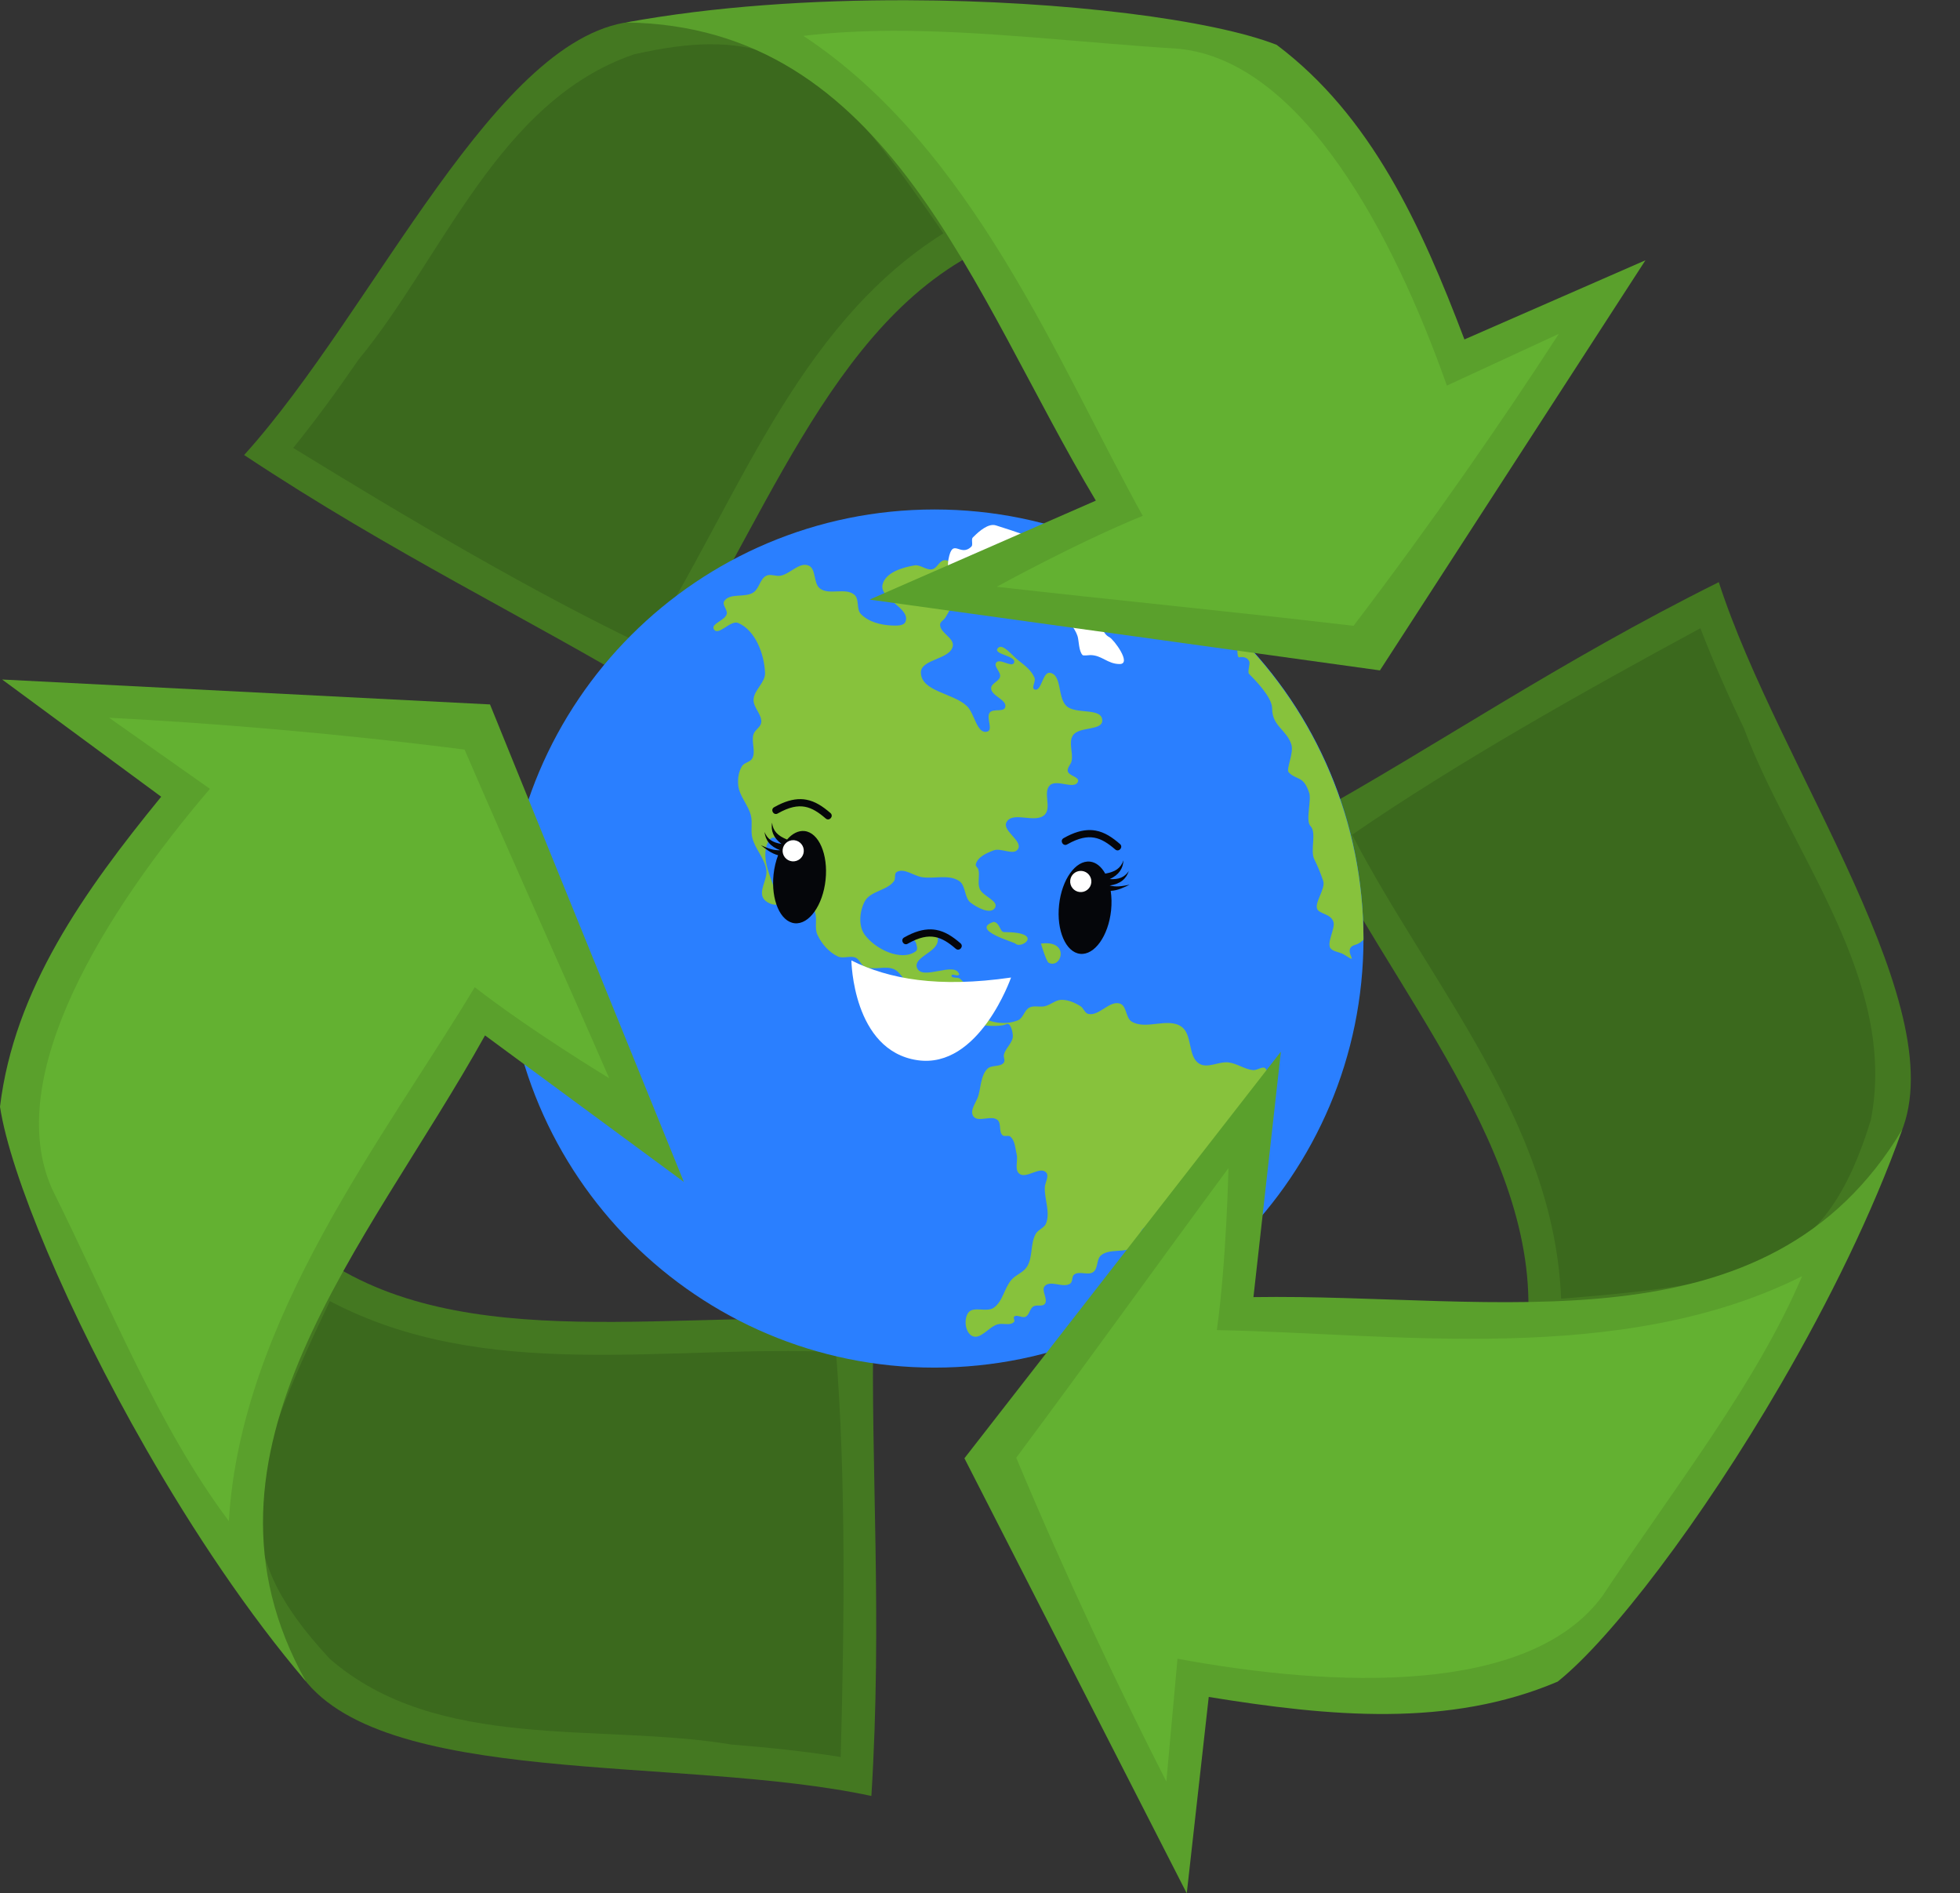 <?xml version="1.0" encoding="UTF-8"?><svg xmlns="http://www.w3.org/2000/svg" xmlns:xlink="http://www.w3.org/1999/xlink" height="951.0" preserveAspectRatio="xMidYMid meet" version="1.0" viewBox="0.0 -0.0 984.7 951.0" width="984.7" zoomAndPan="magnify"><rect x="0.0" y="-0.0" width="984.7" height="951.0" fill="#333333" stroke="none"/><g><g id="change1_1"><path d="M 319.773 10.672 C 249.812 15.23 188.355 155.922 122.648 228.547 C 197.906 278.434 265.176 310.391 328.664 348.609 C 382.434 269.688 415.742 160.062 497.633 123.324 L 432.41 24.02 Z M 863.52 292.402 C 782.688 332.637 721.383 374.91 656.543 410.785 C 698.004 496.809 776.281 580.457 767.156 669.746 L 885.773 662.93 L 953.645 572.051 C 984.676 509.184 893.562 385.621 863.52 292.402 Z M 159.164 629.957 L 105.785 736.094 L 150.551 840.32 C 189.477 898.629 342.039 881.504 437.785 902.094 C 443.359 811.977 437.41 737.742 438.766 663.652 C 343.531 656.547 231.93 682.508 159.164 629.957 Z M 159.164 629.957" fill="#447821" fill-rule="evenodd"/></g><g id="change2_1"><path d="M 355.859 22.238 C 344.836 22.379 332.57 24.094 318.523 27.293 C 250.469 50.566 222.695 129.055 180.121 180.637 C 169.703 195.789 158.891 210.695 147.309 224.984 C 204.383 260.051 267.211 297.316 324.652 324.652 C 370.086 253.461 399.027 164.328 473.965 117.211 C 428.141 50.715 403.625 21.648 355.859 22.238 Z M 854.277 315.539 C 795.375 347.434 731.688 383.211 679.293 419.285 C 718.23 494.23 780.953 563.863 784.289 652.324 C 883.363 644.398 917.199 636.07 939.879 562.664 C 953.75 492.094 899.66 428.777 876.277 366.113 C 868.359 349.516 860.863 332.715 854.277 315.539 Z M 165.711 653.512 C 123.035 743.273 113.32 776.742 165.551 833.086 C 219.734 880.383 301.598 865.195 367.559 876.277 C 385.891 877.723 404.199 879.633 422.367 882.52 C 424.195 815.559 425.051 742.516 420.008 679.102 C 335.633 675.352 243.988 694.852 165.711 653.512 Z M 165.711 653.512" fill="#3b691d" fill-rule="evenodd"/></g><g id="change3_1"><path d="M 685.012 471.418 C 685.012 590.445 588.52 686.938 469.496 686.938 C 350.469 686.938 253.977 590.445 253.977 471.418 C 253.977 352.395 350.469 255.902 469.496 255.902 C 588.52 255.902 685.012 352.395 685.012 471.418 Z M 685.012 471.418" fill="#2a7fff"/></g><g id="change4_1"><path d="M 474.836 281.355 C 474.594 281.355 474.348 281.355 474.129 281.438 C 472.949 281.699 472.109 282.68 471.273 283.668 C 470.438 284.656 469.602 285.645 468.426 285.918 C 466.934 286.266 465.441 285.656 463.945 285.027 C 462.449 284.398 460.953 283.742 459.441 283.992 C 456.363 284.504 452.719 285.395 449.66 286.914 C 448.133 287.68 446.75 288.594 445.66 289.703 C 444.566 290.809 443.766 292.105 443.395 293.621 C 442.965 295.395 443.641 297.02 444.848 298.566 C 446.059 300.117 447.805 301.59 449.52 303.051 C 451.238 304.512 452.926 305.965 454.016 307.477 C 454.559 308.23 454.953 309 455.129 309.793 C 455.305 310.59 455.262 311.406 454.926 312.254 C 454.48 313.383 453.324 313.887 451.98 314.094 C 450.637 314.301 449.102 314.211 447.887 314.176 C 445.148 314.047 442.254 313.594 439.562 312.676 C 436.871 311.758 434.387 310.375 432.484 308.402 C 431.312 307.184 431.148 305.336 430.961 303.508 C 430.77 301.684 430.555 299.887 429.277 298.773 C 428.168 297.812 426.824 297.348 425.359 297.145 C 423.895 296.938 422.305 296.988 420.707 297.043 C 419.113 297.125 417.512 297.176 416.012 297.043 C 414.516 296.879 413.121 296.477 411.949 295.598 C 411.09 294.949 410.551 294.004 410.16 292.922 C 409.77 291.844 409.527 290.633 409.27 289.449 C 409.012 288.266 408.738 287.113 408.277 286.156 C 407.82 285.199 407.172 284.445 406.172 284.047 C 405.012 283.586 403.855 283.617 402.699 283.949 C 401.543 284.277 400.387 284.895 399.219 285.598 C 396.891 287.004 394.523 288.75 392.059 289.184 C 390.902 289.387 389.664 289.102 388.449 288.945 C 387.238 288.766 386.055 288.664 385 289.184 C 383.426 289.953 382.547 291.543 381.695 293.188 C 380.844 294.828 380.023 296.527 378.582 297.527 C 377.523 298.258 376.238 298.629 374.859 298.844 C 373.484 299.059 372.02 299.113 370.605 299.215 C 369.188 299.312 367.824 299.469 366.648 299.863 C 365.469 300.266 364.48 300.91 363.82 302.012 C 363.262 302.949 363.715 304.027 364.242 305.133 C 364.773 306.238 365.375 307.375 365.105 308.43 C 364.695 310.051 362.641 311.27 360.918 312.438 C 360.055 313.023 359.27 313.594 358.816 314.195 C 358.363 314.793 358.238 315.426 358.688 316.133 C 359.25 317.02 360.055 317.156 361 316.887 C 361.949 316.625 363.043 315.953 364.188 315.227 C 365.328 314.496 366.52 313.711 367.668 313.211 C 368.812 312.711 369.918 312.496 370.879 312.914 C 373.055 313.859 374.957 315.305 376.594 317.086 C 378.234 318.871 379.605 320.992 380.723 323.293 C 381.836 325.59 382.691 328.07 383.293 330.562 C 383.898 333.059 384.254 335.574 384.359 337.941 C 384.414 339.16 384.09 340.309 383.574 341.418 C 383.059 342.527 382.352 343.605 381.629 344.676 C 380.18 346.828 378.684 348.977 378.582 351.418 C 378.496 353.445 379.598 355.324 380.648 357.203 C 381.699 359.082 382.703 360.957 382.434 362.969 C 382.277 364.113 381.496 365.008 380.664 365.891 C 379.832 366.773 378.945 367.648 378.582 368.746 C 377.941 370.676 378.258 372.824 378.496 374.941 C 378.734 377.059 378.898 379.141 377.941 380.938 C 376.934 382.824 373.945 382.98 372.805 384.789 C 371.934 386.172 371.371 387.762 371.066 389.418 C 370.762 391.07 370.719 392.789 370.879 394.414 C 371.156 397.184 372.445 399.676 373.824 402.156 C 375.203 404.637 376.672 407.105 377.297 409.812 C 378.117 413.363 377.086 417.18 377.941 420.723 C 378.625 423.562 380.152 426.129 381.629 428.711 C 383.102 431.293 384.523 433.883 385 436.766 C 385.402 439.203 384.355 441.891 383.57 444.473 C 383.176 445.766 382.852 447.031 382.805 448.223 C 382.754 449.414 382.988 450.527 383.715 451.527 C 384.555 452.684 386.188 453.711 387.836 454.18 C 389.484 454.648 391.152 454.559 392.059 453.457 C 392.73 452.645 392.246 451.699 391.52 450.711 C 390.789 449.719 389.812 448.684 389.492 447.68 C 388.336 444.043 386.727 440.27 385.652 436.488 C 385.117 434.598 384.711 432.703 384.559 430.82 C 384.41 428.938 384.52 427.066 385 425.219 C 385.25 424.266 385.723 423.066 386.379 422.145 C 387.035 421.223 387.875 420.574 388.852 420.727 C 390.625 421.004 391.816 421.996 392.66 423.422 C 393.504 424.848 393.996 426.707 394.379 428.73 C 394.762 430.754 395.031 432.941 395.422 435.016 C 395.809 437.086 396.324 439.047 397.195 440.621 C 398.902 443.711 401.328 446.395 403.633 449.129 C 405.941 451.863 408.133 454.648 409.383 457.949 C 410.066 459.762 409.98 461.77 409.93 463.766 C 409.871 465.758 409.855 467.742 410.664 469.5 C 411.715 471.766 413.152 473.957 414.895 475.852 C 416.637 477.746 418.68 479.34 420.934 480.41 C 422.289 481.051 423.855 480.902 425.422 480.746 C 426.988 480.594 428.555 480.426 429.918 481.051 C 431.844 481.934 432.492 484.648 434.41 485.543 C 436.648 486.59 439.211 486.414 441.773 486.227 C 444.34 486.039 446.91 485.84 449.172 486.828 C 450.629 487.469 451.691 488.691 452.742 489.953 C 453.789 491.211 454.824 492.496 456.23 493.238 C 458.273 494.316 460.695 494.465 463.078 494.668 C 465.461 494.875 467.809 495.137 469.711 496.449 C 470.883 497.254 471.766 498.352 472.512 499.59 C 473.258 500.828 473.863 502.207 474.473 503.578 C 475.082 504.953 475.695 506.324 476.457 507.539 C 477.219 508.75 478.129 509.809 479.336 510.566 C 481.219 511.75 483.559 512.703 486.074 513.434 C 488.59 514.164 491.273 514.672 493.848 514.977 C 498.996 515.582 503.691 515.352 505.645 514.418 C 506.141 514.18 506.582 514.285 506.973 514.605 C 507.359 514.934 507.691 515.477 507.961 516.121 C 508.508 517.406 508.812 519.09 508.852 520.191 C 508.918 521.961 507.98 523.5 506.938 525.031 C 505.895 526.562 504.742 528.09 504.359 529.816 C 504.082 531.07 505.086 532.609 504.359 533.668 C 503.516 534.895 501.945 535.16 500.328 535.383 C 498.711 535.613 497.047 535.805 496.016 536.875 C 494.379 538.59 493.586 540.82 493.039 543.191 C 492.488 545.566 492.184 548.082 491.523 550.355 C 491.031 552.047 489.902 553.879 489.141 555.656 C 488.762 556.543 488.477 557.414 488.406 558.254 C 488.332 559.086 488.48 559.887 488.961 560.621 C 489.531 561.48 490.379 561.863 491.383 561.996 C 492.387 562.129 493.547 561.996 494.73 561.871 C 495.918 561.734 497.129 561.57 498.238 561.609 C 499.352 561.609 500.367 561.891 501.148 562.551 C 502.184 563.426 502.309 564.906 502.434 566.395 C 502.559 567.883 502.688 569.371 503.719 570.25 C 504.707 571.098 506.57 570.055 507.566 570.891 C 508.785 571.91 509.406 573.387 509.809 574.992 C 510.211 576.594 510.402 578.328 510.777 579.871 C 511.156 581.445 510.859 583.332 510.77 585.086 C 510.684 586.84 510.816 588.461 512.059 589.496 C 512.922 590.223 514 590.336 515.184 590.156 C 516.363 589.973 517.645 589.508 518.922 589.039 C 520.195 588.582 521.457 588.125 522.598 587.992 C 523.734 587.863 524.754 588.074 525.535 588.855 C 526.43 589.781 526.281 591.062 525.906 592.434 C 525.531 593.809 524.922 595.27 524.895 596.555 C 524.82 599.551 525.531 602.652 525.984 605.699 C 526.438 608.742 526.633 611.738 525.535 614.527 C 525.094 615.652 524.113 616.41 523.09 617.148 C 522.07 617.887 521.008 618.613 520.402 619.66 C 518.961 622.152 518.613 625.113 518.238 628.055 C 517.863 630.996 517.461 633.922 515.906 636.344 C 515.008 637.754 513.633 638.727 512.211 639.668 C 510.785 640.605 509.309 641.508 508.207 642.766 C 506.363 644.859 505.27 647.598 504.059 650.211 C 502.848 652.824 501.523 655.305 499.223 656.883 C 498.324 657.5 497.227 657.742 496.047 657.816 C 494.867 657.898 493.613 657.816 492.387 657.734 C 491.164 657.652 489.973 657.652 488.938 657.867 C 487.898 658.078 487.012 658.539 486.391 659.438 C 485.285 661.043 484.902 663.469 485.23 665.727 C 485.398 666.852 485.738 667.938 486.25 668.855 C 486.766 669.773 487.457 670.523 488.316 670.984 C 489.352 671.535 490.391 671.535 491.438 671.207 C 492.48 670.867 493.531 670.203 494.594 669.426 C 496.723 667.871 498.898 665.875 501.148 665.211 C 502.496 664.809 504.125 665.02 505.645 665.07 C 507.164 665.152 508.574 664.988 509.492 663.926 C 510.047 663.277 508.887 661.969 509.492 661.367 C 510.172 660.684 511.184 660.906 512.242 661.176 C 513.301 661.457 514.406 661.793 515.266 661.367 C 517.18 660.41 517.32 657.391 519.117 656.23 C 519.945 655.699 521.078 655.754 522.164 655.762 C 523.246 655.762 524.277 655.68 524.895 654.949 C 525.828 653.781 525.328 652.09 524.844 650.414 C 524.602 649.574 524.363 648.738 524.309 647.977 C 524.258 647.211 524.391 646.52 524.895 645.965 C 525.617 645.168 526.562 644.848 527.629 644.777 C 528.699 644.695 529.887 644.883 531.094 645.082 C 532.301 645.277 533.527 645.5 534.668 645.508 C 535.809 645.508 536.863 645.32 537.73 644.68 C 539.043 643.719 538.359 641.172 539.656 640.188 C 540.945 639.211 542.699 639.367 544.457 639.531 C 546.215 639.695 547.98 639.859 549.281 638.898 C 550.516 637.992 550.891 636.395 551.254 634.785 C 551.613 633.172 551.961 631.543 553.133 630.555 C 554.234 629.629 555.551 629.109 556.973 628.801 C 558.395 628.488 559.922 628.379 561.453 628.281 C 562.984 628.184 564.523 628.086 565.953 627.781 C 567.379 627.477 568.703 626.977 569.82 626.062 C 571.117 625.004 571.648 623.352 572.148 621.668 C 572.652 619.98 573.129 618.262 574.312 617.078 C 576 615.387 578.434 614.691 580.832 613.965 C 583.227 613.242 585.59 612.48 587.141 610.66 C 588.523 609.039 588.625 606.621 588.812 604.293 C 588.906 603.129 589.023 601.984 589.332 600.977 C 589.637 599.969 590.133 599.098 590.992 598.469 C 591.898 597.801 592.953 597.617 594.086 597.68 C 595.223 597.762 596.438 598.039 597.656 598.352 C 598.875 598.664 600.102 598.992 601.262 599.09 C 602.418 599.191 603.512 599.09 604.469 598.469 C 606.301 597.336 607.113 595.32 607.785 593.152 C 608.457 590.984 608.984 588.66 610.246 586.914 C 612.102 584.34 614.832 582.426 617.418 580.43 C 618.711 579.43 619.965 578.41 621.059 577.277 C 622.152 576.145 623.082 574.898 623.723 573.445 C 624.754 571.09 624.57 568.477 624.301 565.832 C 624.031 563.188 623.68 560.516 624.367 558.039 C 624.906 556.102 626.176 554.23 627.707 552.406 C 629.238 550.582 631.027 548.801 632.613 547.059 C 634.203 545.312 635.586 543.602 636.293 541.906 C 636.645 541.059 636.828 540.219 636.785 539.379 C 636.746 538.539 636.477 537.699 635.918 536.863 C 635.324 535.965 634.254 536.18 633.066 536.59 C 631.875 537 630.57 537.613 629.504 537.504 C 625.262 537.066 621.535 534.211 617.309 533.652 C 614.867 533.332 612.23 534.121 609.68 534.676 C 608.406 534.957 607.152 535.18 605.953 535.168 C 604.754 535.168 603.605 534.93 602.547 534.297 C 601.07 533.414 600.117 532.055 599.441 530.453 C 598.762 528.852 598.355 527.008 597.953 525.148 C 597.551 523.289 597.156 521.422 596.512 519.766 C 595.867 518.113 594.973 516.676 593.562 515.688 C 591.848 514.48 589.867 513.996 587.758 513.875 C 585.648 513.75 583.406 513.988 581.156 514.242 C 578.902 514.496 576.641 514.762 574.496 514.695 C 572.352 514.613 570.324 514.219 568.539 513.117 C 567.023 512.188 566.414 510.242 565.77 508.379 C 565.445 507.445 565.117 506.535 564.656 505.781 C 564.191 505.027 563.602 504.434 562.762 504.133 C 561.441 503.656 560.121 503.82 558.793 504.324 C 557.469 504.816 556.137 505.648 554.801 506.488 C 553.469 507.332 552.129 508.191 550.781 508.758 C 549.438 509.324 548.082 509.602 546.719 509.27 C 544.953 508.84 544.41 506.371 542.867 505.418 C 541.43 504.527 539.871 503.703 538.246 503.113 C 536.621 502.523 534.934 502.172 533.242 502.207 C 531.75 502.207 530.391 502.875 529.043 503.59 C 527.691 504.293 526.352 505.086 524.898 505.418 C 522.387 505.992 519.504 504.918 517.195 506.059 C 515.906 506.699 515.129 508.035 514.344 509.348 C 513.555 510.656 512.758 511.941 511.422 512.477 C 508.734 513.555 505.633 513.992 502.586 513.781 C 499.543 513.57 496.559 512.711 494.094 511.191 C 492.473 510.195 491.293 508.777 490.348 507.133 C 489.402 505.492 488.691 503.621 487.996 501.73 C 487.301 499.836 486.621 497.918 485.754 496.168 C 484.887 494.418 483.828 492.832 482.367 491.617 C 481.777 491.125 480.641 491.109 479.68 491.02 C 478.723 490.93 477.938 490.773 478.055 490.016 C 478.137 489.457 478.719 489.531 479.41 489.68 C 480.102 489.828 480.906 490.059 481.422 489.836 C 481.625 489.746 481.973 489.59 481.902 489.375 C 481.637 488.523 481.145 487.938 480.484 487.551 C 479.828 487.164 479 486.984 478.059 486.934 C 476.176 486.836 473.84 487.273 471.488 487.715 C 469.137 488.16 466.77 488.602 464.828 488.52 C 463.859 488.52 463 488.309 462.297 487.938 C 461.594 487.566 461.051 487 460.727 486.168 C 460.227 484.895 460.535 483.785 461.293 482.758 C 462.055 481.73 463.27 480.777 464.594 479.824 C 465.914 478.871 467.344 477.91 468.527 476.859 C 469.711 475.805 470.648 474.66 470.992 473.332 C 471.32 472.074 471.387 470.27 470.352 469.484 C 468.727 468.246 466.086 467.633 463.648 467.793 C 462.43 467.875 461.262 468.148 460.297 468.641 C 459.332 469.133 458.566 469.832 458.16 470.77 C 457.73 471.746 459.746 472.32 460.082 473.332 C 460.32 474.039 460.621 474.949 460.715 475.781 C 460.809 476.617 460.691 477.387 460.082 477.828 C 458.266 479.148 456.078 479.746 453.746 479.781 C 451.41 479.781 448.922 479.289 446.5 478.367 C 444.078 477.449 441.719 476.137 439.633 474.602 C 437.547 473.066 435.734 471.305 434.414 469.484 C 433.594 468.359 433.027 467.062 432.672 465.672 C 432.32 464.281 432.18 462.801 432.223 461.305 C 432.309 458.312 433.125 455.262 434.414 452.797 C 435.105 451.469 436.16 450.469 437.402 449.641 C 438.645 448.809 440.074 448.148 441.527 447.5 C 442.984 446.852 444.453 446.223 445.785 445.445 C 447.113 444.672 448.301 443.746 449.176 442.531 C 449.625 441.898 449.617 440.977 449.656 440.113 C 449.699 439.25 449.793 438.441 450.457 438.035 C 451.387 437.469 452.387 437.305 453.43 437.387 C 454.469 437.469 455.555 437.797 456.656 438.219 C 458.859 439.066 461.137 440.273 463.293 440.602 C 466.375 441.07 469.734 440.684 472.969 440.602 C 474.586 440.602 476.176 440.602 477.684 440.883 C 479.188 441.152 480.613 441.652 481.902 442.523 C 483.609 443.676 484.23 445.781 484.836 447.914 C 485.445 450.043 486.035 452.199 487.68 453.438 C 489.34 454.684 491.84 456.211 494.199 456.98 C 495.379 457.367 496.523 457.566 497.508 457.441 C 498.496 457.32 499.324 456.883 499.867 456 C 500.406 455.125 500.289 454.324 499.785 453.559 C 499.277 452.793 498.391 452.059 497.387 451.312 C 495.375 449.82 492.91 448.289 492.168 446.375 C 491.586 444.875 491.637 443.242 491.727 441.602 C 491.816 439.957 491.945 438.301 491.523 436.746 C 491.273 435.824 490.031 435.113 490.242 434.18 C 490.656 432.324 492.012 430.895 493.707 429.762 C 495.406 428.629 497.441 427.789 499.227 427.121 C 501.129 426.406 503.645 427.121 505.949 427.559 C 507.098 427.777 508.199 427.941 509.145 427.836 C 510.09 427.73 510.883 427.344 511.418 426.48 C 512.066 425.441 511.883 424.352 511.285 423.23 C 510.688 422.109 509.668 420.965 508.645 419.809 C 507.617 418.652 506.586 417.492 505.949 416.352 C 505.312 415.211 505.074 414.082 505.645 413.004 C 506.406 411.555 507.707 410.883 509.297 410.613 C 510.887 410.352 512.77 410.484 514.703 410.695 C 516.633 410.871 518.605 411.082 520.387 410.953 C 522.168 410.82 523.754 410.359 524.898 409.191 C 525.77 408.297 526.141 407.141 526.266 405.863 C 526.387 404.582 526.266 403.176 526.141 401.77 C 526.02 400.363 525.898 398.965 526.035 397.699 C 526.172 396.434 526.566 395.301 527.465 394.434 C 528.32 393.609 529.531 393.359 530.898 393.375 C 532.266 393.375 533.781 393.672 535.238 393.918 C 536.695 394.164 538.09 394.371 539.219 394.238 C 540.348 394.105 541.203 393.629 541.582 392.504 C 541.777 391.93 541.582 391.473 541.18 391.07 C 540.773 390.668 540.16 390.312 539.5 389.965 C 538.184 389.266 536.707 388.555 536.449 387.371 C 536.258 386.477 536.648 385.641 537.129 384.805 C 537.613 383.969 538.188 383.133 538.375 382.234 C 538.809 380.141 538.391 377.832 538.156 375.598 C 537.918 373.363 537.859 371.203 539.016 369.402 C 539.766 368.234 541.078 367.516 542.625 367.008 C 544.172 366.5 545.953 366.203 547.629 365.879 C 549.305 365.547 550.879 365.195 552.016 364.582 C 553.152 363.965 553.852 363.086 553.777 361.699 C 553.691 360.094 552.82 359.121 551.492 358.496 C 550.16 357.871 548.375 357.598 546.449 357.387 C 544.52 357.18 542.449 357.035 540.57 356.672 C 538.691 356.312 536.996 355.727 535.809 354.641 C 534.66 353.59 533.949 352.078 533.434 350.383 C 532.914 348.691 532.594 346.82 532.223 345.055 C 531.852 343.285 531.43 341.617 530.719 340.34 C 530.008 339.062 529.004 338.172 527.465 337.953 C 526.527 337.82 525.797 338.363 525.172 339.227 C 524.551 340.09 524.039 341.277 523.527 342.441 C 523.02 343.602 522.52 344.738 521.926 345.496 C 521.332 346.254 520.645 346.641 519.762 346.293 C 518.867 345.941 519.039 344.949 519.352 343.816 C 519.664 342.684 520.113 341.414 519.762 340.52 C 519.016 338.617 517.73 337.004 516.234 335.547 C 514.734 334.094 513.023 332.797 511.422 331.535 C 509.879 330.32 507.871 328.066 505.969 326.523 C 505.02 325.75 504.094 325.16 503.27 324.957 C 502.441 324.762 501.711 324.957 501.152 325.754 C 500.633 326.504 500.973 327.105 501.754 327.641 C 502.535 328.176 503.762 328.641 505.012 329.121 C 506.266 329.605 507.539 330.098 508.426 330.688 C 509.312 331.277 509.809 331.961 509.496 332.816 C 509.238 333.512 508.66 333.719 507.914 333.664 C 507.164 333.582 506.238 333.305 505.293 332.973 C 504.352 332.645 503.383 332.309 502.535 332.203 C 501.688 332.094 500.965 332.203 500.508 332.809 C 499.77 333.777 500.371 334.945 501.094 336.172 C 501.82 337.395 502.676 338.672 502.434 339.871 C 502.195 341.066 501.078 341.898 500.02 342.742 C 498.961 343.582 497.961 344.426 497.941 345.645 C 497.926 346.641 498.438 347.504 499.191 348.297 C 499.945 349.094 500.945 349.809 501.906 350.527 C 502.867 351.242 503.789 351.957 504.398 352.727 C 505.008 353.5 505.305 354.324 505.004 355.27 C 504.797 355.914 504.32 356.266 503.695 356.465 C 503.07 356.664 502.293 356.711 501.488 356.746 C 499.883 356.828 498.164 356.828 497.301 357.844 C 496.785 358.465 496.645 359.328 496.672 360.281 C 496.695 361.23 496.891 362.27 497.055 363.266 C 497.215 364.258 497.348 365.199 497.246 365.949 C 497.141 366.695 496.797 367.254 496.016 367.469 C 494.699 367.84 493.645 367.469 492.746 366.613 C 491.848 365.773 491.098 364.477 490.395 363.016 C 488.984 360.098 487.738 356.523 485.754 354.633 C 484.035 352.996 481.754 351.727 479.293 350.598 C 476.828 349.469 474.191 348.477 471.754 347.395 C 469.316 346.309 467.082 345.137 465.438 343.641 C 464.613 342.891 463.941 342.062 463.461 341.121 C 462.98 340.184 462.695 339.133 462.648 337.945 C 462.586 336.203 463.484 334.918 464.887 333.867 C 466.285 332.812 468.184 331.992 470.133 331.176 C 472.078 330.352 474.074 329.543 475.656 328.5 C 477.234 327.461 478.398 326.191 478.695 324.469 C 478.871 323.434 478.543 322.5 477.957 321.617 C 477.371 320.73 476.52 319.891 475.66 319.055 C 474.801 318.219 473.926 317.379 473.285 316.488 C 472.641 315.594 472.234 314.652 472.305 313.605 C 472.395 312.234 474.129 311.527 474.844 310.355 C 476.438 307.742 478.16 305.031 478.695 302.012 C 478.844 301.172 479.035 300.199 479.043 299.281 C 479.051 298.367 478.871 297.512 478.273 296.902 C 480.223 296.566 482.879 296.262 485.055 295.551 C 486.145 295.195 487.109 294.746 487.809 294.125 C 488.508 293.512 488.945 292.734 488.961 291.746 C 488.98 290.598 488.379 289.867 487.426 289.359 C 486.473 288.848 485.164 288.562 483.785 288.289 C 482.402 288.016 480.945 287.77 479.684 287.344 C 478.426 286.914 477.363 286.309 476.77 285.328 C 476.215 284.41 477.434 282.957 476.77 282.117 C 476.348 281.582 475.574 281.387 474.836 281.402 Z M 621.184 318.562 C 621.191 318.645 621.145 318.562 621.152 318.652 C 621.367 319.719 621.793 321 621.793 321.855 C 621.793 322.406 621.637 324.383 621.641 326.281 C 621.641 328.176 621.809 329.988 622.434 330.199 C 622.484 330.199 623.387 329.945 624.473 330.051 C 625.559 330.156 626.82 330.625 627.57 332.129 C 627.926 332.844 627.656 334.18 627.434 335.473 C 627.211 336.762 627.031 338.008 627.57 338.547 C 629.258 340.23 632.145 343.176 634.613 346.395 C 635.844 348 636.973 349.676 637.793 351.297 C 638.613 352.918 639.121 354.484 639.121 355.875 C 639.121 358.086 639.57 359.852 640.281 361.375 C 640.992 362.895 641.961 364.172 643.012 365.406 C 644.062 366.637 645.184 367.824 646.203 369.164 C 647.223 370.504 648.133 371.996 648.75 373.844 C 649.484 376.055 648.773 379.191 648.074 381.973 C 647.371 384.754 646.68 387.176 647.465 387.961 C 649.559 390.059 651.391 390.41 653.066 391.348 C 653.902 391.812 654.703 392.43 655.477 393.48 C 656.25 394.531 656.996 396.02 657.734 398.23 C 658.348 400.07 657.859 403.594 657.543 406.98 C 657.383 408.672 657.27 410.332 657.355 411.73 C 657.441 413.129 657.727 414.266 658.375 414.91 C 659.188 415.727 659.578 416.895 659.738 418.266 C 659.898 419.637 659.832 421.215 659.73 422.82 C 659.527 426.035 659.195 429.391 660.297 431.598 C 661.871 434.742 663.434 438.453 664.785 442.508 C 665.125 443.535 664.961 444.789 664.566 446.145 C 664.168 447.5 663.539 448.953 662.957 450.367 C 662.371 451.777 661.828 453.152 661.613 454.348 C 661.402 455.543 661.512 456.562 662.219 457.27 C 663.195 458.246 664.809 458.754 666.332 459.488 C 667.859 460.219 669.297 461.176 669.918 463.043 C 670.461 464.664 669.508 467.406 668.738 470.055 C 668.352 471.379 668.012 472.68 667.926 473.809 C 667.84 474.938 668.008 475.891 668.633 476.523 C 670.355 478.242 673.191 478.062 675.695 479.73 C 677.789 481.129 678.699 481.633 679 481.57 C 679.297 481.488 678.992 480.891 678.648 480.027 C 678.309 479.168 677.934 478.066 678.102 477.051 C 678.273 476.039 678.992 475.109 680.828 474.598 C 682.461 474.145 683.754 473.18 684.973 472.121 C 684.98 471.891 684.996 471.66 685.004 471.43 C 684.938 414.008 661.965 358.984 621.176 318.57 Z M 499.227 463.039 C 497.723 463.543 496.75 464.074 496.207 464.629 C 495.664 465.18 495.547 465.746 495.746 466.324 C 496.145 467.473 497.805 468.637 499.871 469.699 C 504.004 471.828 509.738 473.555 510.137 473.949 C 510.898 474.715 512.211 474.73 513.43 474.336 C 514.648 473.934 515.773 473.121 516.152 472.207 C 516.344 471.75 516.352 471.27 516.086 470.809 C 515.828 470.348 515.297 469.895 514.422 469.508 C 512.672 468.727 509.531 468.176 504.355 468.176 C 503.379 468.176 502.871 466.98 502.215 465.738 C 501.562 464.5 500.766 463.215 499.223 463.043 Z M 525.516 473.766 C 524.738 473.766 523.895 473.848 522.969 473.953 C 523.273 475.168 525.801 483.07 526.82 483.582 C 528.367 484.352 529.785 484.121 530.863 483.352 C 531.941 482.57 532.676 481.25 532.855 479.832 C 533.035 478.41 532.656 476.895 531.504 475.734 C 530.355 474.574 528.43 473.766 525.516 473.77 Z M 525.516 473.766" fill="#87c23c"/></g><g id="change5_1"><path d="M 498.785 263.688 C 494.938 263.801 490.609 268.102 488.707 270.004 C 487.852 270.859 488.922 273.641 488.066 274.496 C 482.34 280.223 478.684 269.488 476.512 280.914 C 475.5 286.254 477.754 293.715 482.336 290.973 C 483.254 290.426 483.258 288.574 486.508 289.168 C 487.996 289.438 481.637 299.543 484.812 299.543 C 486.164 299.543 486.688 294.504 491.199 292.602 C 499.648 289.043 492.484 287.938 496.59 286.773 C 502.402 285.129 500.176 290.574 500.254 291.184 C 500.973 296.754 507.215 290.648 508.641 291.363 C 514.812 294.449 514.73 298.602 518.223 302.094 C 519.586 303.457 527.508 309.68 527.852 309.793 C 531.988 311.176 534.18 305.684 534.91 307.871 C 536.254 311.906 539.902 315.141 541.328 319.418 C 542.082 321.676 541.91 327.059 543.895 329.043 C 544.305 329.453 547.23 329.043 547.746 329.043 C 553.578 329.043 556.406 333.535 562.508 333.535 C 568.773 333.535 559.543 321.145 557.371 320.059 C 550.602 316.672 555 304.41 552.238 298.883 C 550.289 294.988 540.137 298.07 541.969 295.035 C 547.016 286.668 540.617 283.051 537.336 279.773 C 535.5 277.934 530.688 273.539 528.125 272.258 C 523.227 269.809 520.32 271.551 515.359 269.07 C 512.656 267.719 503.27 264.871 500.395 263.914 C 499.875 263.742 499.332 263.676 498.785 263.691 Z M 573.676 305.566 C 572.816 305.566 570.238 306.133 571.152 306.918 C 573.477 308.91 575.117 320.953 579.828 316.211 C 581.938 314.105 577.852 305.461 573.676 305.566 Z M 573.676 305.566" fill="#fff" fill-rule="evenodd"/></g><g id="change6_1"><path d="M 402.348 401.395 C 398.426 401.312 394.078 402.551 389.047 405.391 C 386.742 406.516 388.672 409.93 390.824 408.539 C 396.551 405.309 400.73 404.574 404.352 405.223 C 407.973 405.875 411.242 408.008 414.848 411.121 C 416.672 412.664 419.008 409.961 417.219 408.375 C 413.418 405.098 409.594 402.484 404.996 401.656 C 404.137 401.5 403.254 401.41 402.348 401.395 Z M 387.883 413.289 L 387.863 413.289 C 387.266 417.215 388.426 420.723 392.637 423.91 C 388.223 423.219 385.559 421.539 384.105 417.91 C 384.586 421.977 386.734 425.121 391.984 427.066 C 388.508 427.188 385.945 426.16 382.27 424.547 C 385.02 426.645 387.387 428.625 390.906 429.574 C 389.777 432.539 389 435.816 388.637 439.184 C 387.27 451.977 392.012 462.969 399.23 463.734 C 406.445 464.5 413.398 454.758 414.762 441.973 C 416.129 429.184 411.387 418.191 404.176 417.422 C 401.188 417.109 398.098 418.613 395.422 421.695 C 390.73 419.797 388.352 417.414 387.883 413.246 Z M 547.77 416.926 C 543.852 416.844 539.5 418.082 534.473 420.922 C 532.168 422.047 534.094 425.465 536.25 424.07 C 541.973 420.84 546.152 420.105 549.773 420.754 C 553.395 421.402 556.664 423.539 560.27 426.652 C 562.102 428.289 564.523 425.484 562.641 423.91 C 558.84 420.629 555.016 418.012 550.418 417.188 C 549.559 417.031 548.676 416.941 547.77 416.926 Z M 564.418 432.141 C 563.078 436.113 560.254 437.945 555.266 438.809 C 553.297 435.23 550.594 433.105 547.609 432.781 C 540.395 432.016 533.441 441.754 532.078 454.543 C 530.711 467.328 535.449 478.32 542.664 479.094 C 549.879 479.867 556.836 470.125 558.203 457.332 C 558.555 453.965 558.488 450.598 558.012 447.465 C 561.652 447.273 564.387 445.84 567.516 444.371 C 563.582 445.168 560.859 445.637 557.488 444.781 C 563.031 443.992 565.797 441.371 567.125 437.5 C 564.938 440.738 561.98 441.816 557.52 441.562 C 562.309 439.336 564.184 436.152 564.426 432.188 L 564.418 432.188 Z M 467.664 466.809 C 463.742 466.727 459.391 467.965 454.363 470.805 C 452.059 471.926 453.988 475.344 456.141 473.953 C 461.867 470.723 466.047 469.984 469.668 470.637 C 473.289 471.285 476.555 473.422 480.16 476.531 C 481.992 478.121 484.371 475.371 482.535 473.789 C 478.734 470.512 474.91 467.895 470.312 467.07 C 469.449 466.914 468.57 466.824 467.664 466.805 Z M 467.664 466.809" fill="#05060a"/></g><g id="change5_2"><path d="M 398.691 422.008 C 395.895 421.91 393.5 423.984 393.203 426.766 C 392.891 429.688 395.008 432.316 397.934 432.629 C 400.859 432.938 403.484 430.82 403.797 427.895 C 404.109 424.973 401.992 422.348 399.066 422.035 L 398.691 422.035 Z M 543.008 437.434 C 540.273 437.434 537.969 439.477 537.68 442.195 C 537.367 445.117 539.484 447.742 542.41 448.055 C 545.336 448.367 547.957 446.25 548.273 443.328 C 548.586 440.402 546.465 437.777 543.539 437.465 L 543.008 437.465 Z M 427.742 482.434 C 427.742 482.434 428.328 527.691 460.871 532.512 C 491.93 537.113 507.949 491 507.949 491 C 471.398 496.285 446.609 491.812 427.742 482.434 Z M 427.742 482.434" fill="#fff"/></g><g id="change7_1"><path d="M 455.754 0.113 C 408.023 -0.027 358.309 3.219 314.527 11.281 C 446.801 13.121 488.012 146.961 550.547 251.457 L 436.871 301.164 L 693.27 336.734 L 826.664 130.734 L 735.723 170.496 C 713.883 112.945 688.797 58.168 641.395 22.527 C 609.379 9.98 535.309 0.34 455.754 0.113 Z M 1.074 341.309 L 80.98 400.18 C 42.062 447.867 7.164 496.988 0 555.859 C 5.141 589.863 33.824 658.82 73.406 727.832 C 97.152 769.238 124.824 810.672 153.695 844.559 C 89.148 729.086 184.445 626.469 243.676 520.066 L 343.57 593.664 L 246.176 353.824 Z M 643.527 528.215 L 484.523 732.469 L 596.227 951 L 607.266 852.355 C 668.027 862.215 728.008 867.883 782.574 844.652 C 809.449 823.199 854.816 763.883 894.793 695.098 C 918.781 653.832 940.836 609.148 955.746 567.203 C 888.02 680.836 751.496 649.613 629.73 651.52 Z M 643.527 528.215" fill="#5aa02c" fill-rule="evenodd"/></g><g id="change8_1"><path d="M 448.23 15.469 C 433.035 15.551 418.164 16.258 403.625 18.02 C 488.699 74.074 531.668 182.535 574.102 259.094 C 541.086 272.516 500.746 294.73 500.746 294.73 C 562.039 301.68 616.992 306.941 680.016 314.336 C 719.266 262.801 755.281 210.723 783.152 167.688 L 726.914 193.68 C 700.113 117.996 654.461 31.082 592.617 24.535 C 542.227 21.352 493.816 15.316 448.23 15.469 Z M 54.824 360.516 L 105.465 396.215 C 53.316 457.266 0.871 540.266 26.121 597.098 C 56.039 657.41 79.801 717.184 114.977 764.027 C 120.988 662.324 193.422 570.883 238.508 495.852 C 266.641 517.734 306.055 541.566 306.055 541.566 C 281.43 485.008 258.512 434.789 233.406 376.512 C 169.148 368.289 106.027 363.133 54.824 360.516 Z M 617.168 586.746 C 580.5 636.355 548.465 681.312 510.547 732.195 C 535.555 791.953 562.641 849.188 585.977 894.84 L 591.574 833.148 C 670.52 847.781 768.625 851.695 805.215 801.414 C 842.484 745.348 882.387 694.879 905.367 640.996 C 814.285 686.645 698.863 669.629 611.344 668.094 C 616.227 632.789 617.168 586.746 617.168 586.746 Z M 617.168 586.746" fill="#63b131" fill-rule="evenodd"/></g></g></svg>
